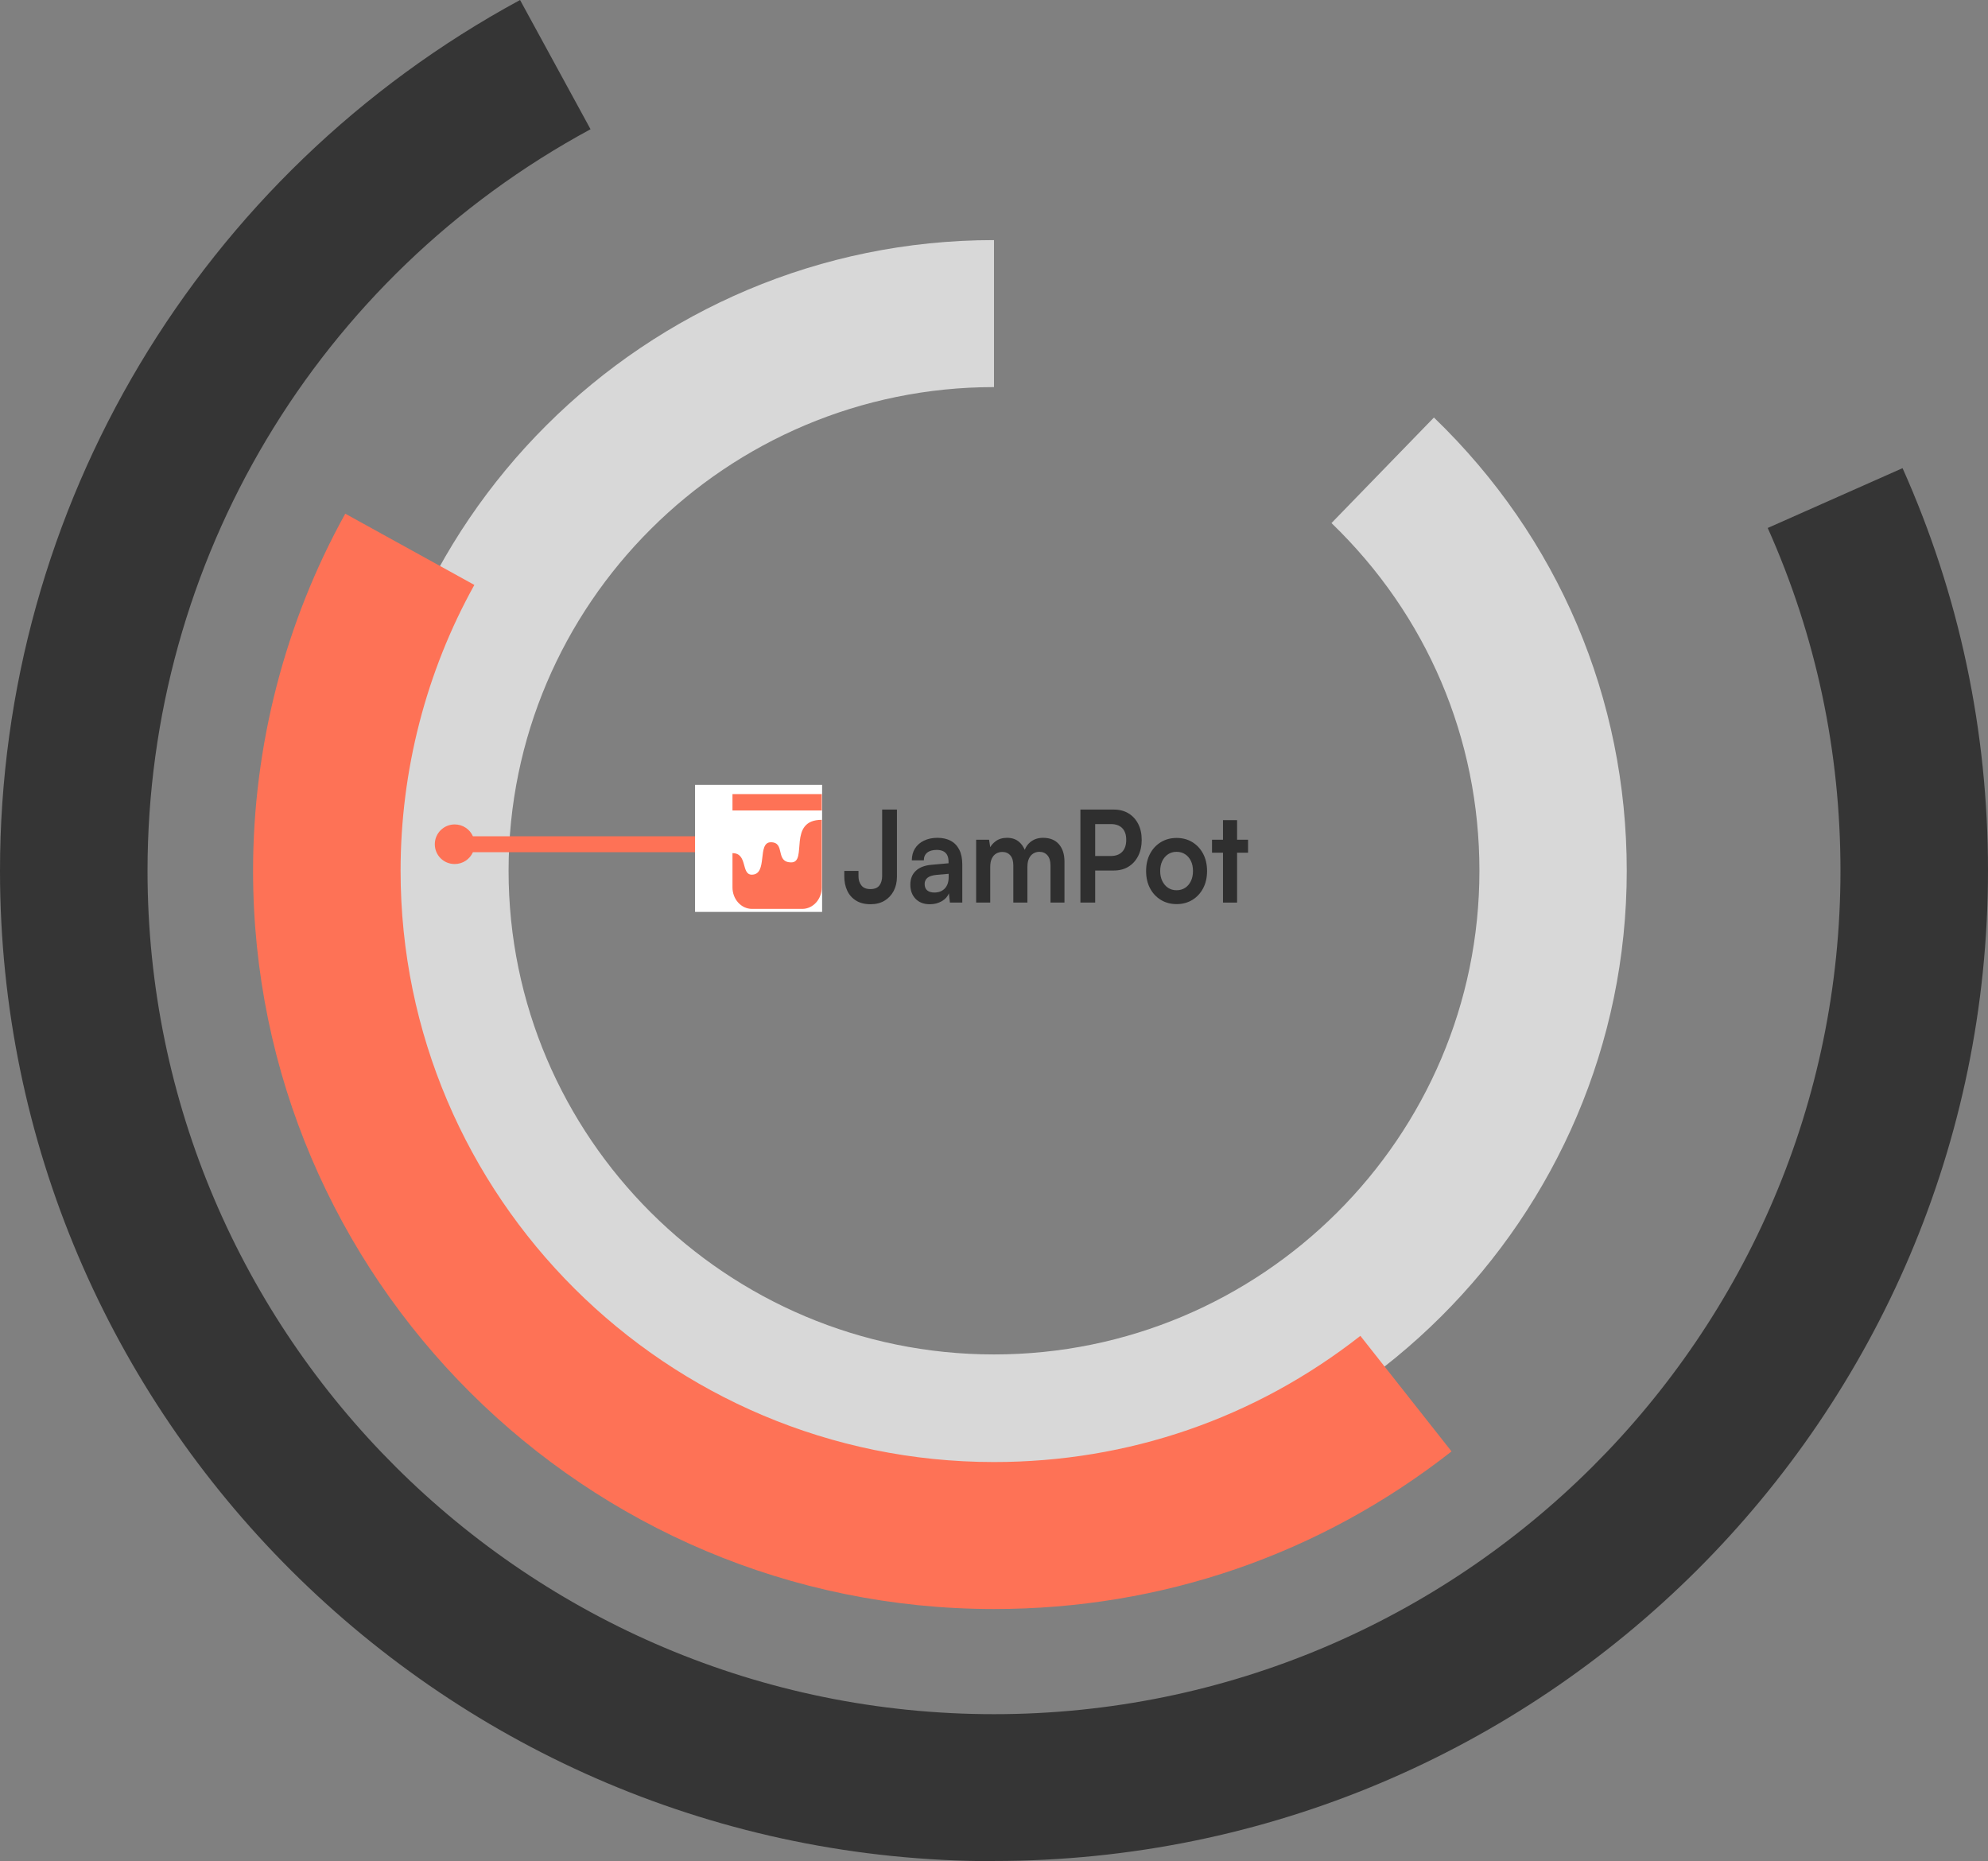 <svg width="266" height="249" viewBox="0 0 266 249" fill="none" xmlns="http://www.w3.org/2000/svg">
<rect x="0" y="0" width="266" height="249" fill="#808080" stroke="none"/>
<path d="M133 249C59.659 249 0 189.563 0 116.497C0 67.877 26.677 23.245 69.584 0L79.016 17.29C42.442 37.066 19.74 75.088 19.74 116.497C19.74 178.719 70.544 229.333 133 229.333C195.456 229.333 246.26 178.719 246.26 116.497C246.26 100.518 242.997 85.112 236.527 70.636L254.567 62.632C262.162 79.622 266 97.732 266 116.469C266 189.536 206.341 248.973 133 248.973V249Z" fill="#353535"/>
<path d="M133 200.872C86.309 200.872 48.309 163.014 48.309 116.497C48.309 69.98 86.309 32.122 133 32.122V51.788C97.193 51.788 68.049 80.824 68.049 116.497C68.049 152.17 97.193 181.205 133 181.205C168.807 181.205 197.951 152.17 197.951 116.497C197.951 98.797 190.932 82.299 178.156 69.98L191.864 55.858C208.507 71.892 217.664 93.443 217.664 116.497C217.664 163.014 179.664 200.872 132.973 200.872H133Z" fill="#D8D8D8"/>
<path d="M133 215.266C78.33 215.266 33.86 170.962 33.86 116.497C33.86 99.78 38.137 83.255 46.198 68.724L63.47 78.256C57 89.892 53.6 103.113 53.6 116.497C53.6 160.118 89.215 195.6 133 195.6C150.986 195.6 167.929 189.755 182.022 178.72L194.222 194.18C176.62 207.973 155.455 215.266 133 215.266Z" fill="#FE7256"/>
<path d="M106.268 111.881H63.279C62.867 110.952 61.935 110.296 60.838 110.296C59.385 110.296 58.179 111.471 58.179 112.946C58.179 114.421 59.358 115.595 60.838 115.595C61.935 115.595 62.867 114.94 63.279 114.011H106.268C106.268 114.011 106.268 112.729 106.268 111.908C106.268 111.897 106.268 111.881 106.268 111.881Z" fill="#FE7256"/>
<path d="M93 105H110V122H93V105Z" fill="white"/>
<path d="M118.035 117.178C118.035 117.711 117.912 118.14 117.665 118.463C117.418 118.787 117.016 118.948 116.46 118.948C115.914 118.948 115.512 118.784 115.255 118.455C114.997 118.126 114.868 117.723 114.868 117.246V116.514H112.968V117.246C112.968 117.961 113.1 118.599 113.362 119.161C113.625 119.723 114.019 120.165 114.544 120.489C115.069 120.812 115.713 120.974 116.475 120.974C117.196 120.974 117.819 120.818 118.344 120.506C118.87 120.194 119.279 119.76 119.573 119.204C119.866 118.648 120.013 118.012 120.013 117.297V108.309H118.036L118.035 117.178Z" fill="#2F2F2F"/>
<path d="M127.212 112.488C126.717 112.222 126.125 112.088 125.435 112.088C124.755 112.088 124.155 112.213 123.635 112.463C123.115 112.713 122.714 113.062 122.43 113.51C122.147 113.958 122.006 114.489 122.006 115.102H123.612C123.612 114.659 123.761 114.316 124.06 114.072C124.359 113.828 124.786 113.706 125.342 113.706C125.662 113.706 125.94 113.76 126.177 113.867C126.413 113.975 126.596 114.146 126.725 114.378C126.854 114.611 126.918 114.92 126.918 115.306V115.493L124.632 115.697C123.725 115.777 123.027 116.046 122.538 116.506C122.049 116.966 121.805 117.581 121.805 118.353C121.805 119.136 122.039 119.769 122.508 120.251C122.976 120.734 123.612 120.975 124.416 120.975C125.013 120.975 125.546 120.838 126.014 120.566C126.483 120.294 126.8 119.942 126.964 119.511L127.103 120.753H128.757V115.646C128.757 114.863 128.623 114.208 128.355 113.68C128.087 113.153 127.706 112.755 127.212 112.488ZM126.934 117.349C126.934 117.995 126.761 118.501 126.416 118.864C126.071 119.227 125.605 119.408 125.018 119.408C124.606 119.408 124.287 119.312 124.06 119.119C123.834 118.926 123.72 118.642 123.72 118.268C123.72 117.927 123.844 117.652 124.091 117.442C124.338 117.232 124.756 117.099 125.343 117.042L126.934 116.906V117.349Z" fill="#2F2F2F"/>
<path d="M139.555 112.088C138.886 112.088 138.317 112.282 137.848 112.667C137.511 112.945 137.267 113.289 137.114 113.696C136.942 113.289 136.704 112.945 136.396 112.667C135.969 112.282 135.42 112.088 134.751 112.088C134.133 112.088 133.618 112.244 133.206 112.557C132.896 112.791 132.659 113.053 132.495 113.342L132.341 112.344H130.61V120.753H132.495V115.987C132.495 115.533 132.567 115.155 132.711 114.855C132.856 114.554 133.051 114.333 133.299 114.191C133.546 114.049 133.819 113.978 134.117 113.978C134.56 113.978 134.915 114.131 135.183 114.438C135.451 114.744 135.585 115.192 135.585 115.782V120.753H137.47V115.987C137.47 115.521 137.542 115.141 137.686 114.846C137.83 114.551 138.023 114.33 138.265 114.182C138.507 114.035 138.772 113.961 139.061 113.961C139.514 113.961 139.877 114.117 140.15 114.429C140.423 114.741 140.559 115.198 140.559 115.799V120.753H142.429V115.255C142.429 114.29 142.181 113.521 141.687 112.948C141.193 112.375 140.482 112.088 139.555 112.088Z" fill="#2F2F2F"/>
<path d="M151.003 108.82C150.447 108.479 149.787 108.309 149.025 108.309H144.561V120.753H146.538V116.463H149.025C149.787 116.463 150.447 116.29 151.003 115.944C151.559 115.598 151.991 115.115 152.3 114.497C152.609 113.878 152.764 113.172 152.764 112.377C152.764 111.56 152.609 110.848 152.3 110.241C151.991 109.634 151.559 109.16 151.003 108.82ZM150.161 113.952C149.805 114.332 149.288 114.522 148.608 114.522H146.538V110.25H148.639C149.298 110.25 149.805 110.431 150.16 110.794C150.516 111.158 150.693 111.679 150.693 112.36C150.693 113.041 150.516 113.572 150.161 113.952Z" fill="#2F2F2F"/>
<path d="M159.538 112.667C158.926 112.293 158.223 112.105 157.43 112.105C156.647 112.105 155.947 112.293 155.329 112.667C154.711 113.042 154.227 113.561 153.877 114.225C153.526 114.889 153.351 115.658 153.351 116.532C153.351 117.405 153.526 118.174 153.877 118.838C154.227 119.502 154.711 120.021 155.329 120.396C155.947 120.77 156.647 120.958 157.43 120.958C158.223 120.958 158.926 120.77 159.538 120.396C160.151 120.021 160.633 119.502 160.983 118.838C161.333 118.174 161.508 117.406 161.508 116.532C161.508 115.657 161.333 114.889 160.983 114.225C160.633 113.561 160.151 113.042 159.538 112.667ZM159.345 117.876C159.16 118.262 158.902 118.563 158.573 118.779C158.243 118.994 157.862 119.102 157.43 119.102C156.997 119.102 156.619 118.994 156.294 118.779C155.97 118.563 155.712 118.262 155.522 117.876C155.331 117.491 155.236 117.042 155.236 116.532C155.236 116.01 155.331 115.559 155.522 115.178C155.712 114.798 155.97 114.5 156.294 114.285C156.619 114.069 156.997 113.961 157.43 113.961C157.862 113.961 158.243 114.069 158.573 114.285C158.903 114.5 159.16 114.798 159.345 115.178C159.531 115.559 159.624 116.01 159.624 116.532C159.624 117.042 159.531 117.491 159.345 117.876Z" fill="#2F2F2F"/>
<path d="M166.992 112.344H165.524V109.722H163.64V112.344H162.172V114.08H163.64V120.753H165.524V114.08H166.992V112.344Z" fill="#2F2F2F"/>
<path d="M105.88 115.374C103.656 115.374 105.145 112.681 103.14 112.681C101.254 112.681 102.801 117.019 100.59 117.019C99.13 117.019 100.073 114.139 98.008 114.139V118.72C98.008 120.309 99.176 121.597 100.618 121.597H107.344C108.785 121.597 109.954 120.309 109.954 118.72V109.681C105.324 109.681 108.103 115.374 105.88 115.374Z" fill="#FE7256"/>
<path d="M109.954 106.239H98.008V108.433H109.954V106.239Z" fill="#FE7256"/>
</svg>
